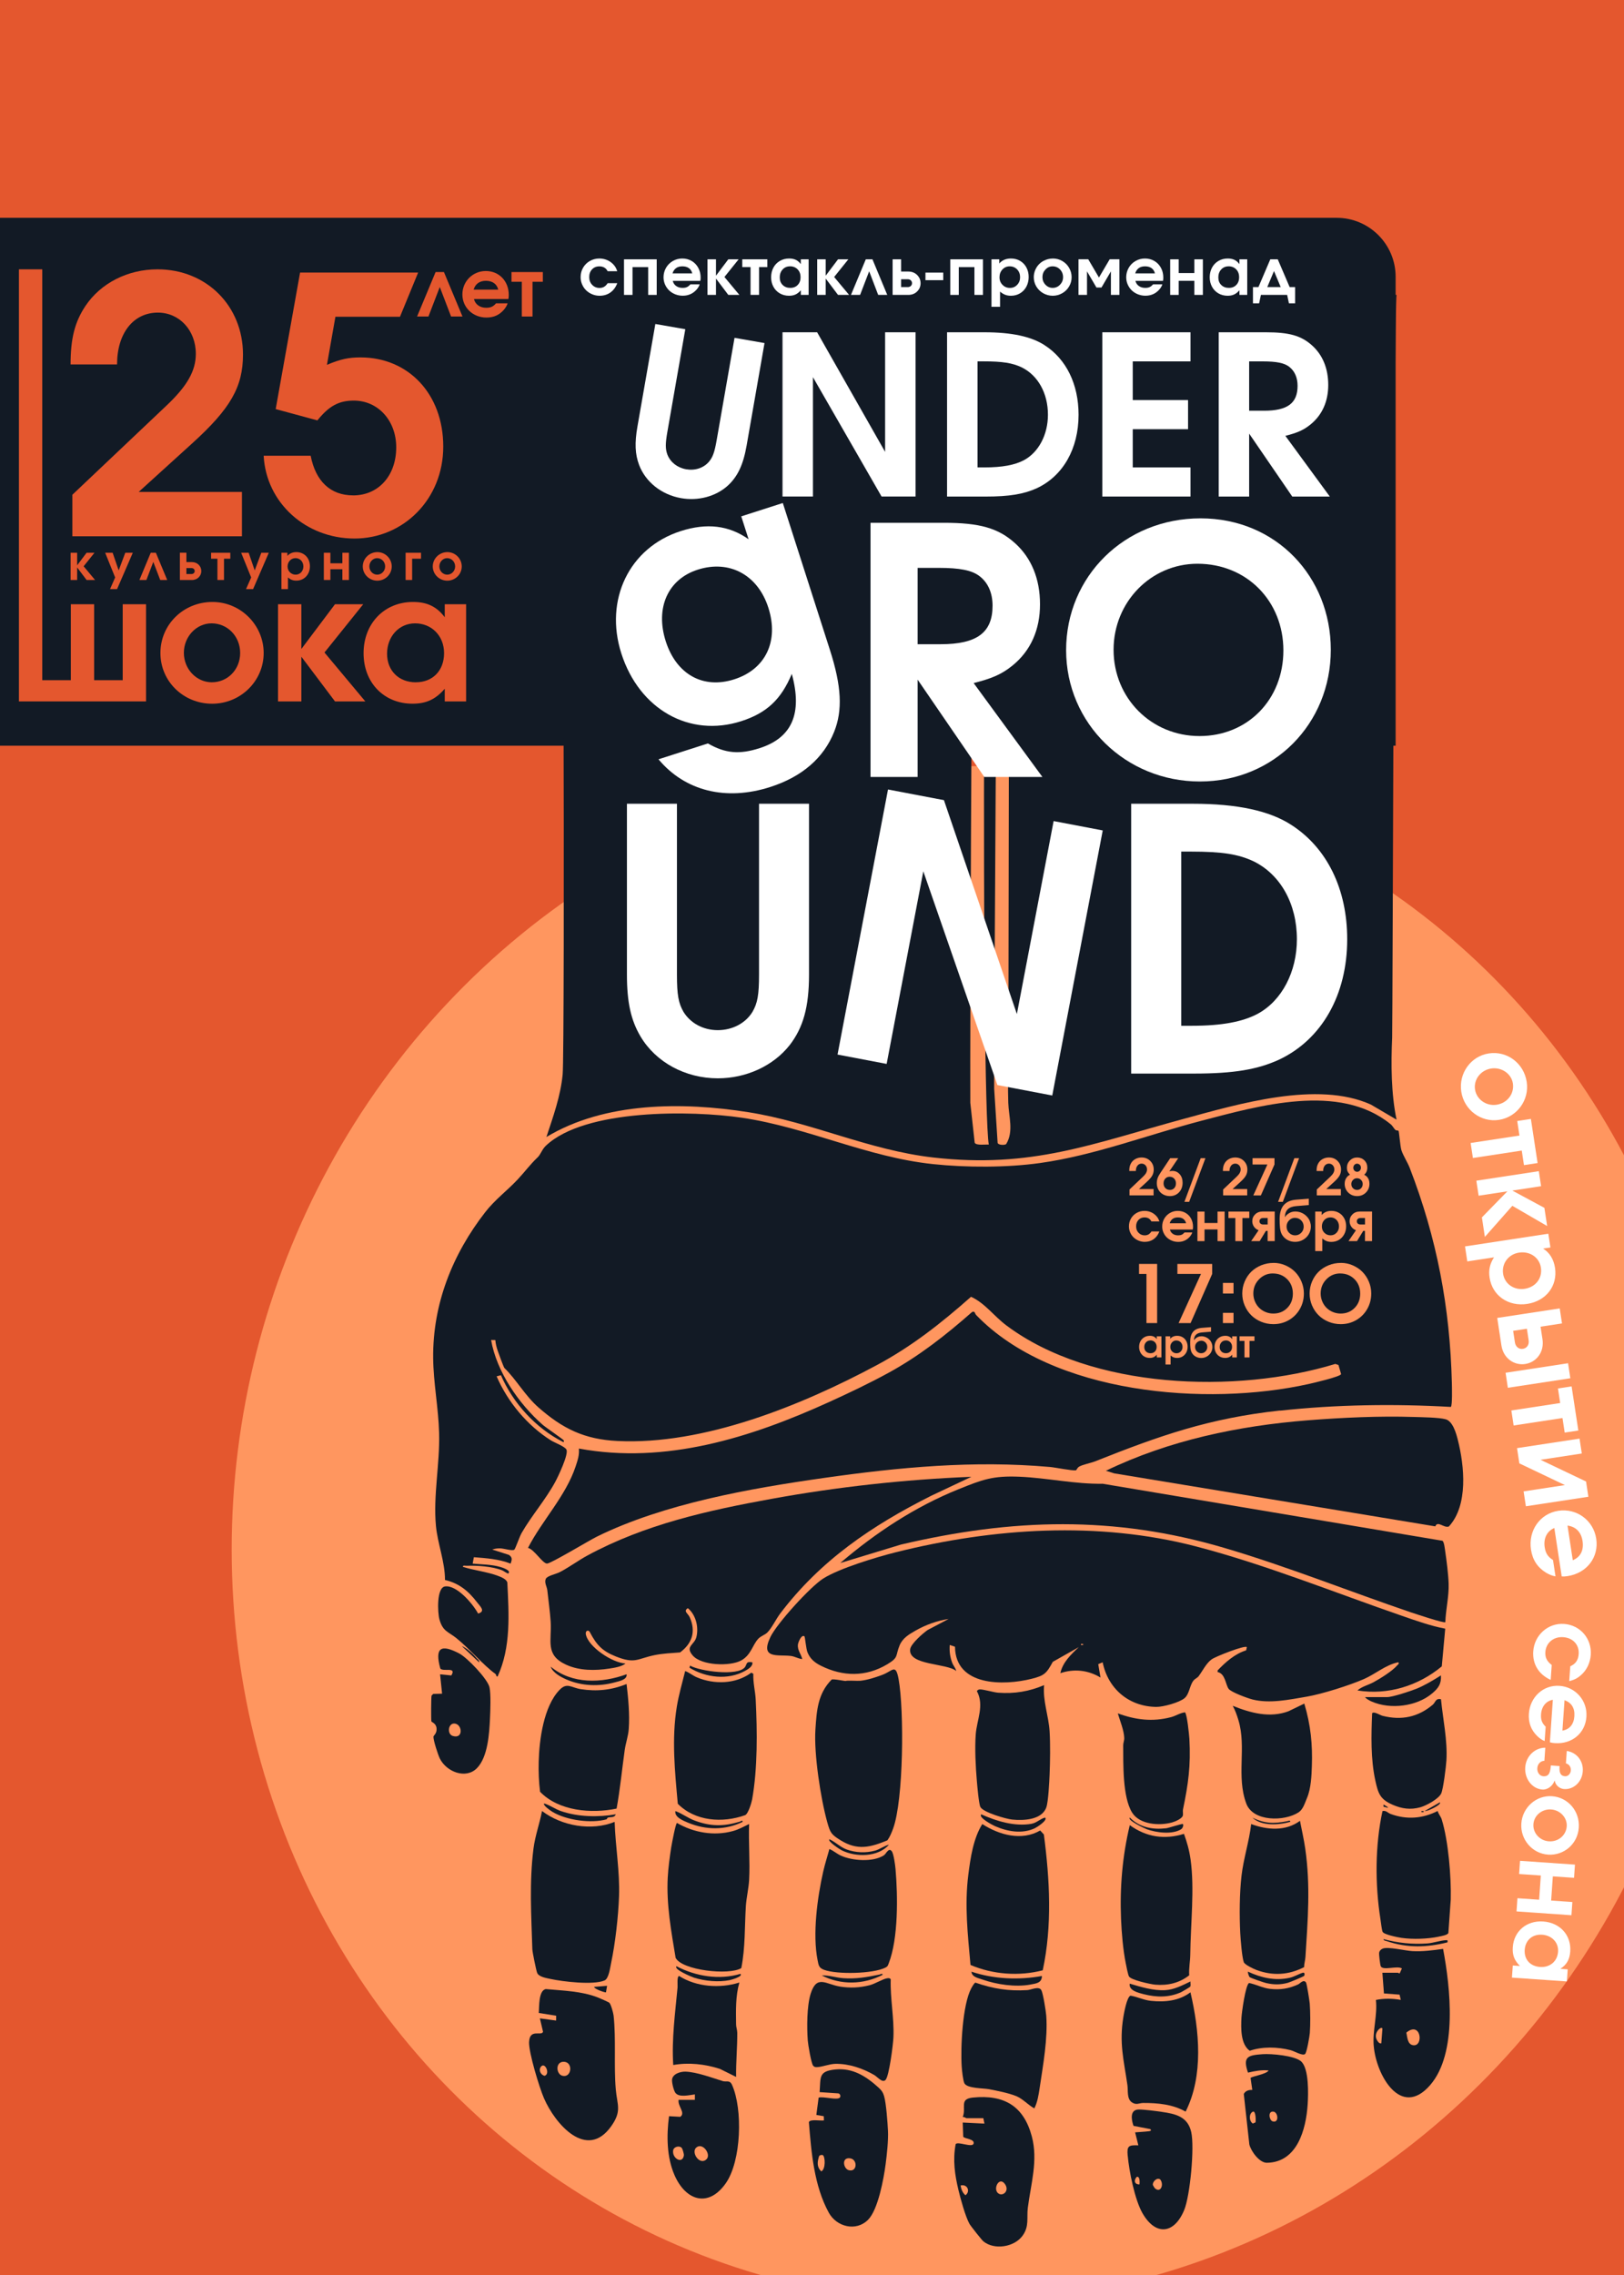 <?xml version="1.0" encoding="UTF-8"?> <svg xmlns="http://www.w3.org/2000/svg" id="uuid-8b9a5cc2-ad21-4e20-a737-58c32b6ddc96" width="500" height="700" viewBox="0 0 500 700"><rect x="0" y="0" width="500" height="700" fill="#333333" stroke="none"/><defs><style>.uuid-d9c11ba7-d0d4-4c0a-ba58-d5c367f856f0{fill:#fff;}.uuid-a6019406-eba8-453d-832d-7d7da4e75205{fill:#ff965f;}.uuid-f410ab5c-3a41-43bf-836f-6feb726ea25c{fill:#121a25;}.uuid-45c7a6f4-4b26-46e3-8c5f-d1007dc823f6{fill:#e4572e;}</style></defs><rect class="uuid-45c7a6f4-4b26-46e3-8c5f-d1007dc823f6" x="-5.39" y="-58.35" width="535.3" height="767.14" rx="20.74" ry="20.74"></rect><ellipse class="uuid-a6019406-eba8-453d-832d-7d7da4e75205" cx="299.42" cy="472.13" rx="237.02" ry="227.51" transform="translate(-231.9 646.05) rotate(-75.74)"></ellipse><path class="uuid-f410ab5c-3a41-43bf-836f-6feb726ea25c" d="M-5.39,229.45h435.08s0-8.13,0-18.16v-126.11c0-10.03-8.13-18.16-18.16-18.16h-50.23s-366.69,0-366.69,0v162.43Z"></path><path class="uuid-d9c11ba7-d0d4-4c0a-ba58-d5c367f856f0" d="M461.49,344.58c-5.52.84-10.73-3.05-11.59-8.68-.86-5.66,2.95-10.93,8.47-11.77,5.63-.86,10.8,3.01,11.68,8.77.85,5.59-3,10.83-8.56,11.68ZM459.12,328.77c-3.23.49-5.45,3.39-4.99,6.44.47,3.09,3.46,5.19,6.65,4.71,3.3-.5,5.49-3.39,5.01-6.55-.45-2.99-3.47-5.08-6.67-4.6Z"></path><path class="uuid-d9c11ba7-d0d4-4c0a-ba58-d5c367f856f0" d="M468.51,354.02l-15.03,2.29-.7-4.62,15.03-2.29-.68-4.48,4.2-.64,2.07,13.58-4.2.64-.68-4.48Z"></path><path class="uuid-d9c11ba7-d0d4-4c0a-ba58-d5c367f856f0" d="M473.77,360.36l.7,4.62-8.85,1.35,9.87,5.32.85,5.59-10.72-6.22-8.46,9.57-.91-6.01,7.84-8.02-8.85,1.35-.7-4.62,19.24-2.93Z"></path><path class="uuid-d9c11ba7-d0d4-4c0a-ba58-d5c367f856f0" d="M476.7,379.6l.65,4.24-2.26.34c2,1.22,3.27,3.3,3.67,5.91.85,5.56-2.74,10.22-8.54,11.11-5.83.89-10.76-2.52-11.6-8.07-.36-2.36.07-4.24,1.36-6.25l-8.23,1.25-.7-4.62,25.66-3.91ZM467.68,385.42c-3.26.5-5.39,3.34-4.9,6.54.47,3.09,3.37,5.1,6.63,4.6,3.37-.51,5.51-3.25,5.01-6.52-.48-3.13-3.38-5.13-6.74-4.62Z"></path><path class="uuid-d9c11ba7-d0d4-4c0a-ba58-d5c367f856f0" d="M482.78,419.46l.7,4.62-19.24,2.93-.7-4.62,19.24-2.93ZM469.6,419.69c-3.4.52-6.73-1.71-7.34-5.7l-1.29-8.47,19.24-2.93.7,4.62-6.6,1,.59,3.85c.61,3.99-1.9,7.11-5.3,7.63ZM465.87,409.49l.54,3.54c.21,1.39,1.26,2.19,2.47,2s1.98-1.26,1.76-2.65l-.54-3.54-4.24.65Z"></path><path class="uuid-d9c11ba7-d0d4-4c0a-ba58-d5c367f856f0" d="M481.05,436.32l-15.03,2.29-.7-4.62,15.03-2.29-.68-4.48,4.2-.64,2.07,13.58-4.2.64-.68-4.48Z"></path><path class="uuid-d9c11ba7-d0d4-4c0a-ba58-d5c367f856f0" d="M489.03,460.54l-19.24,2.93-.7-4.58,12.71-1.94-14.02-6.68-.71-4.69,19.24-2.93.7,4.58-12.71,1.94,14.02,6.68.71,4.69Z"></path><path class="uuid-d9c11ba7-d0d4-4c0a-ba58-d5c367f856f0" d="M478.56,470.16c-2.24.91-3.39,3.15-2.98,5.89.29,1.91.99,2.98,2.56,3.95l.77,5.03c-1.02-.16-1.89-.53-2.91-1.12-2.67-1.65-4.15-3.95-4.64-7.11-.89-5.87,2.79-11.08,8.41-11.94,5.66-.86,10.82,2.93,11.68,8.59s-2.86,10.6-8.83,11.51c-.69.11-1.12.13-1.8.1l-2.27-14.9ZM484.23,480.07c2.38-.97,3.44-3.05,3.01-5.89-.42-2.74-2.02-4.42-4.63-4.77l1.62,10.66Z"></path><path class="uuid-d9c11ba7-d0d4-4c0a-ba58-d5c367f856f0" d="M477.43,516.89c-3.69-1.67-5.64-4.84-5.37-8.8.35-5,4.56-8.76,9.48-8.42,4.97.34,8.58,4.52,8.23,9.52-.17,2.41-1.21,4.64-2.94,6.17-1.11,1-2,1.46-3.69,1.92l.32-4.58c1.64-.71,2.47-1.94,2.59-3.78.2-2.84-1.77-4.97-4.76-5.18s-5.3,1.75-5.5,4.56c-.12,1.68.47,2.88,1.96,4l-.32,4.58Z"></path><path class="uuid-d9c11ba7-d0d4-4c0a-ba58-d5c367f856f0" d="M478.11,523.01c-2.08.35-3.48,2.03-3.65,4.44-.12,1.68.27,2.72,1.42,3.84l-.31,4.42c-.84-.33-1.51-.81-2.26-1.51-1.95-1.91-2.78-4.15-2.59-6.93.36-5.16,4.48-8.89,9.42-8.55s8.64,4.55,8.29,9.53c-.35,5.04-4.45,8.46-9.7,8.1-.61-.04-.97-.1-1.55-.26l.91-13.09ZM481.04,532.5c2.2-.37,3.51-1.93,3.68-4.44s-.88-4.14-3.03-4.93l-.65,9.37Z"></path><path class="uuid-d9c11ba7-d0d4-4c0a-ba58-d5c367f856f0" d="M480.16,543.39c-.14,2.01.25,3.05,1.68,3.15.89.06,1.71-.71,1.78-1.78.08-1.16-.6-1.94-1.5-2.19l.26-3.81c3.01.42,5.16,3.03,4.93,6.26-.22,3.23-2.78,5.66-5.74,5.46-1.34-.09-2.68-1.11-2.91-2.62h-.03c-.54,1.65-2.16,2.88-3.75,2.77-3.17-.22-5.54-3.3-5.29-6.84s3.06-6.04,6.18-6.04l-.28,4.03c-1.17.04-2.09.96-2.18,2.27s.72,2.41,1.85,2.49c1.83.13,2.14-1.29,2.32-3.33l2.69.19Z"></path><path class="uuid-d9c11ba7-d0d4-4c0a-ba58-d5c367f856f0" d="M476.59,570.65c-4.85-.34-8.54-4.64-8.2-9.58s4.59-8.73,9.44-8.39c4.94.34,8.6,4.61,8.25,9.68s-4.62,8.63-9.5,8.3ZM477.58,556.76c-2.84-.2-5.28,1.84-5.47,4.53-.19,2.72,1.95,5.07,4.76,5.27,2.9.2,5.31-1.84,5.5-4.62.18-2.62-1.99-4.98-4.79-5.18Z"></path><path class="uuid-d9c11ba7-d0d4-4c0a-ba58-d5c367f856f0" d="M467.19,584.07l6.68.46.52-7.45-6.68-.46.28-4.06,16.91,1.17-.28,4.06-6.53-.45-.52,7.45,6.53.45-.28,4.06-16.91-1.17.28-4.06Z"></path><path class="uuid-d9c11ba7-d0d4-4c0a-ba58-d5c367f856f0" d="M465.5,608.49l.26-3.72,2.2.15c-1.75-1.75-2.37-3.41-2.2-5.79.34-4.94,4.28-8.26,9.38-7.9,5.16.36,8.66,4.22,8.31,9.22-.17,2.44-1.08,4.06-3.04,5.34l2.26.16-.26,3.72-16.91-1.17ZM474.75,595.3c-2.96-.21-5.12,1.7-5.32,4.66s1.7,5.05,4.73,5.26,5.33-1.72,5.54-4.68c.2-2.84-1.89-5.04-4.94-5.25Z"></path><polygon class="uuid-45c7a6f4-4b26-46e3-8c5f-d1007dc823f6" points="131.91 97.39 135.4 88.31 138.88 97.39 142.39 97.39 136.68 83.71 134.11 83.71 128.41 97.39 131.91 97.39"></polygon><path class="uuid-45c7a6f4-4b26-46e3-8c5f-d1007dc823f6" d="M149.57,83.39c-4.03,0-7.21,3.19-7.21,7.21s3.24,7.11,7.41,7.11c2.25,0,4-.79,5.43-2.47.52-.64.86-1.21,1.09-1.9h-3.58c-.84.99-1.65,1.36-3.01,1.36-1.95,0-3.38-1.04-3.78-2.69h10.6c.1-.47.12-.77.12-1.26,0-4.25-2.99-7.36-7.06-7.36ZM145.82,89.12c.52-1.78,1.85-2.72,3.8-2.72s3.36.96,3.78,2.72h-7.58Z"></path><polygon class="uuid-45c7a6f4-4b26-46e3-8c5f-d1007dc823f6" points="157.48 83.71 157.48 86.7 160.66 86.7 160.66 97.39 163.95 97.39 163.95 86.7 167.13 86.7 167.13 83.71 157.48 83.71"></polygon><polygon class="uuid-45c7a6f4-4b26-46e3-8c5f-d1007dc823f6" points="21.74 170.08 21.74 178.46 23.75 178.46 23.75 174.6 26.66 178.46 29.27 178.46 25.75 174.24 29.09 170.08 26.66 170.08 23.75 173.94 23.75 170.08 21.74 170.08"></polygon><polygon class="uuid-45c7a6f4-4b26-46e3-8c5f-d1007dc823f6" points="36.04 181.27 40.89 170.08 38.57 170.08 36.54 175.51 34.68 170.08 32.38 170.08 35.45 177.68 33.88 181.27 36.04 181.27"></polygon><polygon class="uuid-45c7a6f4-4b26-46e3-8c5f-d1007dc823f6" points="47.99 170.08 46.41 170.08 42.92 178.46 45.07 178.46 47.2 172.89 49.33 178.46 51.48 178.46 47.99 170.08"></polygon><path class="uuid-45c7a6f4-4b26-46e3-8c5f-d1007dc823f6" d="M55.38,170.08v8.39h3.69c1.74,0,2.91-1.27,2.91-2.76s-1.17-2.76-2.91-2.76h-1.68v-2.88h-2.01ZM58.93,174.79c.61,0,1.01.39,1.01.92s-.41.92-1.01.92h-1.54v-1.85h1.54Z"></path><polygon class="uuid-45c7a6f4-4b26-46e3-8c5f-d1007dc823f6" points="68.96 178.46 68.96 171.91 70.91 171.91 70.91 170.08 64.99 170.08 64.99 171.91 66.94 171.91 66.94 178.46 68.96 178.46"></polygon><polygon class="uuid-45c7a6f4-4b26-46e3-8c5f-d1007dc823f6" points="78.42 175.51 76.56 170.08 74.25 170.08 77.33 177.68 75.75 181.27 77.92 181.27 82.76 170.08 80.45 170.08 78.42 175.51"></polygon><path class="uuid-45c7a6f4-4b26-46e3-8c5f-d1007dc823f6" d="M86.65,170.08v11.19h2.01v-3.59c.77.68,1.54.98,2.57.98,2.42,0,4.19-1.88,4.19-4.42s-1.76-4.36-4.18-4.36c-1.14,0-2.1.41-2.76,1.18v-.98h-1.85ZM90.95,171.73c1.42,0,2.45,1.09,2.45,2.56s-1.04,2.53-2.39,2.53-2.47-1.09-2.47-2.51,1.04-2.57,2.41-2.57Z"></path><polygon class="uuid-45c7a6f4-4b26-46e3-8c5f-d1007dc823f6" points="107.43 178.46 107.43 170.08 105.41 170.08 105.41 173.32 101.72 173.32 101.72 170.08 99.7 170.08 99.7 178.46 101.72 178.46 101.72 175.15 105.41 175.15 105.41 178.46 107.43 178.46"></polygon><path class="uuid-45c7a6f4-4b26-46e3-8c5f-d1007dc823f6" d="M111.69,174.29c0,2.41,2,4.38,4.47,4.38s4.45-1.97,4.45-4.38-1.98-4.41-4.42-4.41-4.5,1.95-4.5,4.41ZM118.58,174.29c0,1.39-1.09,2.53-2.44,2.53s-2.42-1.14-2.42-2.54,1.09-2.54,2.39-2.54c1.38,0,2.47,1.12,2.47,2.56Z"></path><polygon class="uuid-45c7a6f4-4b26-46e3-8c5f-d1007dc823f6" points="124.88 178.46 126.89 178.46 126.89 171.91 129.63 171.91 129.63 170.08 124.88 170.08 124.88 178.46"></polygon><path class="uuid-45c7a6f4-4b26-46e3-8c5f-d1007dc823f6" d="M133.24,174.29c0,2.41,2,4.38,4.47,4.38s4.45-1.97,4.45-4.38-1.98-4.41-4.42-4.41-4.5,1.95-4.5,4.41ZM140.13,174.29c0,1.39-1.09,2.53-2.44,2.53s-2.42-1.14-2.42-2.54,1.09-2.54,2.39-2.54c1.38,0,2.47,1.12,2.47,2.56Z"></path><path class="uuid-45c7a6f4-4b26-46e3-8c5f-d1007dc823f6" d="M48.6,96.19c6.66,0,11.69,5.46,11.69,12.67,0,5.24-2.62,9.94-9.28,16.17l-28.73,27.2v12.78h52.21v-13.65h-31.79l16.49-14.96c11.8-10.7,15.62-17.37,15.62-27.31,0-14.96-11.25-26.22-26.32-26.22-9.18,0-17.48,4.26-22.17,11.25-3.28,4.92-4.59,9.94-4.59,18.02h14.31c0-9.61,5.02-15.95,12.56-15.95Z"></path><path class="uuid-45c7a6f4-4b26-46e3-8c5f-d1007dc823f6" d="M108.71,152.42c-6.97,0-11.54-4.35-13.06-12.19h-14.47c.76,14.47,12.95,25.47,27.97,25.47s27.32-12.08,27.32-28.3-10.77-27.43-25.47-27.43c-3.7,0-6.2.54-10.34,2.29l2.61-14.8h19.88l5.59-13.6h-36.35l-7.51,42.01,12.84,3.48c3.59-4.46,6.64-6.09,11.21-6.09,7.51,0,13.06,6.2,13.06,14.37,0,8.71-5.44,14.8-13.28,14.8Z"></path><polygon class="uuid-45c7a6f4-4b26-46e3-8c5f-d1007dc823f6" points="37.78 209.29 28.98 209.29 28.98 185.92 21.81 185.92 21.81 209.29 13.01 209.29 13.01 82.87 5.83 82.87 5.83 215.82 44.96 215.82 44.96 185.92 37.78 185.92 37.78 209.29"></polygon><path class="uuid-45c7a6f4-4b26-46e3-8c5f-d1007dc823f6" d="M65.42,185.22c-8.96,0-16.03,6.96-16.03,15.71s7.12,15.6,15.92,15.6,15.87-7.02,15.87-15.6-7.07-15.71-15.76-15.71ZM65.25,209.94c-4.75,0-8.64-4.05-8.64-9.07s3.89-9.07,8.53-9.07c4.91,0,8.8,3.99,8.8,9.12s-3.89,9.01-8.69,9.01Z"></path><polygon class="uuid-45c7a6f4-4b26-46e3-8c5f-d1007dc823f6" points="111.83 185.92 103.14 185.92 92.78 199.69 92.78 185.92 85.6 185.92 85.6 215.82 92.78 215.82 92.78 202.06 103.14 215.82 112.48 215.82 99.9 200.77 111.83 185.92"></polygon><path class="uuid-45c7a6f4-4b26-46e3-8c5f-d1007dc823f6" d="M136.93,189.92c-2.48-3.29-5.45-4.7-9.77-4.7-8.85,0-15.22,6.64-15.22,15.76s6.31,15.54,15.06,15.54c4.21,0,7.07-1.3,9.93-4.59v3.89h6.58v-29.9h-6.58v3.99ZM128.02,209.94c-5.23,0-8.85-3.56-8.85-8.8s3.62-9.34,8.64-9.34,8.91,3.78,8.91,9.17-3.51,8.96-8.69,8.96Z"></path><path class="uuid-f410ab5c-3a41-43bf-836f-6feb726ea25c" d="M429.96,344.5l-7.89-4.63c-16.47-7.45-40.84-.16-57.61,4.39-28.16,7.64-46.83,15.36-77.17,11.89-19.98-2.29-37.19-10.81-56.85-13.93-20.25-3.21-44.23-3.21-62.21,7.63,2.08-6.3,4.35-12.54,5-19.21.72-7.38.3-232.64-1-239.91h128.53c-1.39,10.12-2.17,238.36-2.02,248.61l1.35,12.26c.43.95,3.42.48,4.34.58-2.41-14.21-1.64-247.27.67-261.45h2.34l-1.35,230.55v13.72l1.06,16.64c.21.76,2.33.77,2.66.34,2.34-3.87.76-8.42.62-12.64-.16-4.67-.04-9.44.03-14.03.08-5.62.11-229,.99-234.58h118.52c-.72,3.33-1.2,225.12-1.35,228.54-.37,8.17-.31,17.28,1.35,25.23Z"></path><path class="uuid-f410ab5c-3a41-43bf-836f-6feb726ea25c" d="M394.07,434.01c-21.76,2.37-36.89,7.68-56.84,15.61-1.41.56-3.87,1-5.01,1.67-.56.33-.76,1.07-.97,1.11-1.2.18-6.26-.87-7.96-1.02-23.5-2.09-46.46.08-69.73,3.39-22.73,3.23-49.17,7.9-69.78,18.03-2.32,1.14-14.27,8.36-15.38,8.3-1.41-.08-3.91-4.36-5.84-4.83,4.32-8.42,11.64-15.95,14.66-25.05.6-1.82,1.21-3.55,1-5.51,26.73,4.93,52.97-3.38,77.01-14.3,6.04-2.74,12.55-5.84,18.36-9.02,9.46-5.18,17.64-11.61,25.71-18.71.96-.33.75.43,1.26.96,23.52,24.41,70.91,28.2,102.35,21.21,1.4-.31,9.74-2.24,9.99-3.05l-.81-2.8-.97-.33c-30.48,9.31-75.08,7.83-101.33-11.89-3.82-2.87-6.57-6.84-10.83-8.77-9.14,8.08-18.24,15.27-29.03,21.04-23.09,12.36-53.26,24.64-79.86,23.33-10.12-.5-16.82-3.75-24.35-10.38-4.1-3.61-6.83-8.63-10.43-12.08-.21-.2-1.87-4.72-2.1-5.43-.33-1.03-.62-2.07-.68-3.16l-1.31-.02c1.68,9.73,8.51,19.61,15.85,26.06,1.01.88,6.33,4.48,6.52,4.84.08.15.07.57-.16.5-8.48-4.29-15.39-11.88-19.19-20.57l-1.32.35c3.43,7.9,9.39,15.08,16.69,19.69,1.11.7,4.38,1.9,4.82,2.88.66,1.47-2.55,8.22-3.46,9.9-2.94,5.44-7.32,10.45-10.34,15.7-.68,1.19-1.82,4.58-2.23,5.12-.44.56-3.2-.33-4.34-.36-.89-.02-1.67.08-2.5.36l5.18,1.66c1.13.84.87,1.49.49,2.68-3.68-1.43-7.42-1.67-11.32-1.98l-.37,1.98c2.8.26,5.8.22,8.5,1.02.44.13,3.43,1.01,2.52,1.98-.2.22-1.47-.75-1.91-.93-3.01-1.21-7.69-1.54-10.95-1.41-.4.02-1.24-.25-1.16.33,3.37,1.08,7.53,1.53,10.77,2.76.97.37,2.7,1.03,2.91,2.1.47,9.73,1.16,19.81-3,28.88-.5.09-.32-.54-.68-.8-3.81-2.77-7.85-7.67-12.03-11.02-2.48-1.99-4.19-2.04-5.21-5.8-.55-2.02-.92-9.74,1.75-10.1,3.64-.48,8.61,5.44,10.17,8.36,2.41-.71.66-2.18-.35-3.5-2.64-3.45-5.53-5.85-9.85-6.84.02-5.55-2.27-11.2-2.78-16.59-.9-9.34,1.24-19.18.97-28.69-.21-7.72-1.76-15.33-1.83-23.03-.16-16.61,5.95-31.92,16.04-44.88,3.06-3.92,6.68-6.53,9.98-10.05,2.26-2.41,3.78-4.56,6.18-6.84.88-.83,1.3-2.4,2.49-3.53,12.02-11.41,45-10.9,60.38-8.62,20.35,3.02,38.41,12.12,58.85,14.27,10.25,1.08,22.75,1.09,32.96-.34,16.73-2.35,33.15-8.68,49.48-12.95,17.82-4.66,42.59-11.86,58.39.98.71.57,1,1.35,1.55,1.81.23.19.81.12.91.24.2.22.52,4.81.89,5.96.53,1.65,1.89,3.73,2.56,5.45,8.38,21.69,12.39,42.86,12.98,66.17.03,1.11.19,7.02-.32,7.39-17.41-.99-35.25-.74-52.6,1.15Z"></path><path class="uuid-f410ab5c-3a41-43bf-836f-6feb726ea25c" d="M237.15,503.8c-3.2,6.76,2.35,5.25,6.31,5.72,1.28.15,2.29.86,3.54.96-.36-1.55-1.54-2.75-1.33-4.48.08-.67,1.05-3.15,1.99-2.53.21.14.5,3.82.94,4.91.82,2.06,2.26,3.22,4.18,4.17,6.72,3.34,13.77,3.48,20.37-.45,3.66-2.19,2.45-2.53,3.83-5.85.93-2.21,2.84-3.35,4.85-4.5,3.1-1.78,6.7-3.08,10.24-3.61l-6.45,3.39c-1.43.98-5.16,4.23-5.39,5.9-.69,5.06,11.36,4.27,14.18,6.73-.21-.95-.9-1.61-1.26-2.58-.66-1.79-.88-3.53-.74-5.44l1.62.55c.12,12.16,14.92,12.05,23.63,9.85,3.93-.99,4.55-1.67,6.48-5.21l8-4.52c-2.37,2.23-4.98,4.67-5.67,8.01,4.22-1.42,8.54-.95,12.35,1.34l-.69-4.12,1.36-.56c1.65,8.17,8.12,13.63,16.52,13.72,2.12.02,7.07-1.33,8.69-2.69,1.49-1.26,1.54-3.8,2.69-5.33.5-.67,1.26-.91,1.62-1.39,1.26-1.67,2.36-4.05,4.09-5.26,1.25-.87,10.15-4.38,10.79-3.73l-.23,1c-3.44,1.05-6.36,3.63-8.78,6.18v.49c2.38.52,2.42,3.78,3.37,5.14.74,1.07,5.92,2.94,7.38,3.31,5.32,1.33,11.25.05,16.68-.87,4.67-.79,13.25-3.5,17.62-5.42,3.61-1.58,6.6-4.32,10.53-5.16.54.33-.11.74-.34,1-1.42,1.69-5.21,4.04-7.22,5.13-1.56.85-3.63,1.33-4.97,2.54,9.4,1.5,18.73-1.41,25.97-7.41l1.06-11.6c-4.49-.84-8.93-2.44-13.26-3.93-20.8-7.18-42.2-15.84-63.44-21.37-30.16-7.85-62.43-5.72-92.49,1.8-5.91,1.48-17.32,4.92-22.31,8.07-3.97,2.5-14.31,13.87-16.31,18.08ZM332.81,505.82h.66v.33h-.66v-.33Z"></path><path class="uuid-f410ab5c-3a41-43bf-836f-6feb726ea25c" d="M181.64,502.24c-.5-.94-1.46-.45-1.28.58.69,3.9,8.26,8.89,12.22,9.01-1.06.98-3.46,1.34-4.94,1.57-4.39.68-9.2.7-13.32-1.17-6.61-3.02-4.4-7.37-4.78-13.25-.19-2.97-.7-6.61-1.03-9.65-.13-1.16-.99-2.37-.47-3.53.43-.95,3.12-1.46,4.29-2.06,2.85-1.47,5.67-3.58,8.55-5.14,17.72-9.57,36.99-13.84,56.7-17.42,20.18-3.67,41-5.96,61.49-6.78l-12.36,5.83c-18.24,9.16-34.1,19.86-46.53,36.28-1.23,1.62-2.66,4.6-3.99,5.86-.7.66-1.97,1.06-2.69,1.82-1.84,1.93-2.22,5.02-5.3,6.72-3.4,1.87-12.23,1.62-14.94-1.55-2.39-2.79.52-3.24,1.13-5.59.8-3.08-.14-6.9-2.61-8.95-1.5.95.02,1.57.56,2.77,1.97,4.37.8,8.05-2.96,10.85-2.6.2-5.29.31-7.85.83-5.4,1.11-5.95,2.79-11.95.4-4.22-1.69-5.89-3.54-7.95-7.41Z"></path><path class="uuid-f410ab5c-3a41-43bf-836f-6feb726ea25c" d="M434.71,496.22c-19.19-6.52-38.43-14.25-57.83-19.96-33.94-9.99-65.21-9.06-99.49-1.01l-18.69,5.68c10.9-9.32,23.05-17.33,36.4-22.7,7.41-2.98,10.57-4.21,18.85-3.85,8.52.37,17,2.3,25.55,2.16l104.58,17.54c.54.28.76,2.47.87,3.22.43,2.9.96,7.09,1.06,9.96.13,3.92-.89,7.93-1.02,11.87-.37.39-9.09-2.52-10.27-2.92Z"></path><path class="uuid-f410ab5c-3a41-43bf-836f-6feb726ea25c" d="M446.08,469.69c-1.54.57-3.44-1.91-4.18-.04l-98.87-16.31-2.54-.8c19.4-9.36,40.82-13.85,62.27-15.53,10.43-.82,21.95-1.36,32.39-1.02,2.5.08,7.84.12,9.97.72,2.16.61,3.2,4.27,3.71,6.3,2.04,8.05,3.26,20.13-2.74,26.67Z"></path><path class="uuid-f410ab5c-3a41-43bf-836f-6feb726ea25c" d="M186.11,609.38c-3.46,1.47-12.78.36-16.63-.47-1.27-.27-3.64-.64-4.11-1.9-.32-.85-1.44-6.35-1.47-7.22-.32-10.3-.97-20.56.35-30.99.5-3.95,1.89-7.68,2.63-11.56,6.08,4.62,15.21,6.23,22.36,3.34.23,7.63,1.62,15.22,1.35,22.89-.22,6.21-1.16,14.53-2.45,20.59-.31,1.44-.69,4.75-2.03,5.32Z"></path><path class="uuid-f410ab5c-3a41-43bf-836f-6feb726ea25c" d="M251.05,532.19c.39-5.99.75-11.06,4.97-15.37.35-.36,4.27.5,4.39.4.23-.22,3.64.02,4.45-.06,2.15-.21,4.82-1.07,6.84-1.84,3.19-1.21,4.07-3.57,4.97,1.39,1.71,9.43,1.55,37.17-1.71,45.96-.46,1.25-.97,2.5-1.75,3.59-5.29,2.18-9.22,3.17-14.36.01-2.9-1.78-3.24-2.33-4.14-5.54-2.04-7.29-4.15-21.09-3.66-28.53Z"></path><path class="uuid-f410ab5c-3a41-43bf-836f-6feb726ea25c" d="M298.8,604.62c-.84-9.45-1.87-18.32-.67-27.79.65-5.16,1.54-11.18,4.3-15.58,5.22,3.36,12.09,5.28,17.83,1.98l1.13,1.23c1.81,13.86,2.6,28.04-.35,41.79-7.25,1.88-15.37,1.3-22.24-1.65Z"></path><path class="uuid-f410ab5c-3a41-43bf-836f-6feb726ea25c" d="M229.41,558.51c-6.94,2.49-15.39,1.9-20.73-3.5-.9-10.02-1.93-19.93-.3-29.88.61-3.72,1.67-7.32,2.57-10.96,1.31.47,2.24,1.35,3.58,1.92,5.35,2.28,12.05,2.12,16.79-1.43l.62.38c-.13,2.65.6,5.36.73,7.96.48,9.71.61,21.11-1.1,30.65-.18,1.01-1.21,4.47-2.16,4.86Z"></path><path class="uuid-f410ab5c-3a41-43bf-836f-6feb726ea25c" d="M206.7,568.19c.15-.92,1.32-7.24,1.74-7.27,5.17,2.98,11.39,4.08,17.19,2.49,1.87-.51,3.3-1.36,5.01-2.17-.22,5.66.31,11.56,0,17.19-.14,2.59-.83,5.45-1,8.02-.4,6.38-.15,12.83-1.41,19.12-3.76,2.32-18.36.66-20.22-3.17-1.35-8.16-2.86-16.33-2.43-24.65.15-2.94.65-6.64,1.11-9.57Z"></path><path class="uuid-f410ab5c-3a41-43bf-836f-6feb726ea25c" d="M162.89,628.26c-.15,3.23,3.18,14.12,4.6,17.38,3.39,7.82,13.13,19.24,20.7,8.57,3.33-4.7,1.82-6.52,1.4-11.3-.63-7.19.11-15.42-.67-22.71-.09-.8-.83-3.59-1.35-3.99-.32-.24-2.85-1.35-3.43-1.58-5.1-2.01-10.67-2.09-16.07-2.61-2.32.41-2.02,5.5-2.19,7.35l5.36.86-.02,1.48-5-.67.97,4.12c-.45,1.43-4.1-1.07-4.29,3.1ZM173.7,634.4c2.85.18,2.27,5.06-.57,4.29-1.99-.54-2.19-4.46.57-4.29ZM166.63,635.81c1.22-1.33,2.84,2.35,1.04,2.9-1.29-.3-1.96-1.9-1.04-2.9Z"></path><path class="uuid-f410ab5c-3a41-43bf-836f-6feb726ea25c" d="M166.28,551.33c-.39-3.09-.5-6.18-.42-9.3.18-6.75,1.51-16.92,6.37-22.02,2.34-2.46,3.64-.73,6.59-.27,4.92.77,9.49.29,14.09-1.58.53,4.49,1,9.32.67,13.86-.16,2.18-.95,4.37-1.24,6.44-.84,6.01-1.42,12.07-2.5,18.03-7.76,1.62-17.8.79-23.56-5.17Z"></path><path class="uuid-f410ab5c-3a41-43bf-836f-6feb726ea25c" d="M364.52,564.26c.92,2.56,1.62,4.92,2.04,7.93,1.26,8.96,0,19.81-.1,29.3-.02,1.96-.48,4.24-.32,6.29-3.05,2.4-6.62,3.21-10.46,2.89-1.43-.12-7.58-1.44-8.11-2.57-.34-.73-.78-3.08-.97-4.03-.83-4.08-1.28-9.41-1.45-13.58-.4-9.79.41-19.4,2.69-28.9,5.08,3.68,10.69,4.52,16.69,2.67Z"></path><path class="uuid-f410ab5c-3a41-43bf-836f-6feb726ea25c" d="M249.04,652.97c.75,9.27,1.58,19.56,6.13,27.85,2.39,4.35,8.36,5.91,12.08,2.2,3.11-3.1,4.84-12.72,5.42-17.12.39-2.96.87-7.39.72-10.32-.13-2.51-.54-8.32-1.17-10.52-.38-1.33-.84-1.92-1.85-2.83-3.75-3.38-7.83-6-13.16-5.47-5.3.53-4.49,2.38-4.87,6.97l5.79.39c.5.16.7.64.55,1.11-.4,1.26-5.46-.34-6.64.21l-.7,5.31,2.29.39.05,1.29c-.98.2-4.3-.5-4.64.55ZM261.85,664.12c2.26.41,2.08,4.38-.58,3.61-1.65-.48-2.28-4.13.58-3.61ZM252.18,663.45c.15-.39.98-.46,1.16-.33.75.51.9,4.35-.49,5-1.43-1.4-1.22-2.9-.67-4.67Z"></path><path class="uuid-f410ab5c-3a41-43bf-836f-6feb726ea25c" d="M385.22,561.25c4.9,1.83,10.63,2.28,15.02-1,.54,2.85,1.21,5.68,1.62,8.56,1.66,11.57.78,21.85.06,33.36-.06,1.03-.42,2.05-.41,3.1-4.72,2.43-9.62,2.74-14.63.89-.89-.33-3.65-1.62-3.94-2.41-.56-1.55-.99-7.04-1.09-8.93-.28-5.39-.23-12.34.39-17.67.62-5.35,2.37-10.58,2.97-15.9Z"></path><path class="uuid-f410ab5c-3a41-43bf-836f-6feb726ea25c" d="M294.23,659.75c-.93,4.86-.26,9.45.88,14.19.64,2.66,2.11,8.05,3.37,10.32.39.69,3.78,4.97,4.29,5.39,3.35,2.73,9.43,1.79,12-1.66,2.2-2.95,1.28-5.55,1.68-8.68.93-7.33,3.2-14.55,1.23-21.95-2.49-9.36-8.55-12.91-18.1-11.96-4.36.43-2,2.99-3.17,6.01.43-.15.98.34,1.17.34h5.17l.34,1.67-6.68-.33.15,4.36c.47.69,3.64.68,3.18,2.15-.41,1.31-4.88-.82-5.52.15ZM309.39,672c1.59,2.2-.84,4.1-2.22,2.72-1.41-1.42.49-5.11,2.22-2.72ZM295.75,672.46c2.07-.54,3.11,1.81,1.5,3-.89-.73-1.33-1.88-1.5-3Z"></path><path class="uuid-f410ab5c-3a41-43bf-836f-6feb726ea25c" d="M422.95,629.54c.72,8.84,8.3,22.46,17.36,12.04,8.51-9.79,6.23-30.07,3.99-41.92-3.2.44-6.27.86-9.52.68-2.14-.12-7.49-1.44-9.08-.76-.55.24-.98.65-1.09,1.26-.09.5.31,3.77.5,4.16.68,1.43,5.02-.26,6.51.67l-.67,1.5c-.27.1-.43-.17-.5-.17h-4.84l.48,6.37,4.81.36.38,1.62c-2.55-.44-5.12-.5-7.66.02.51,4.8-1.07,9.37-.68,14.17ZM432.99,625.41c4.5-3.68,5.38,4.21,2.19,3.9-1.89-.18-1.88-2.54-2.19-3.9ZM425.62,624.23l-.34,4.48c-.57.11-.86-.28-1.15-.68-1.75-2.41,1.36-4.9,1.49-3.8Z"></path><path class="uuid-f410ab5c-3a41-43bf-836f-6feb726ea25c" d="M311.65,559.87c-1.91-.19-8.96-2.21-9.81-3.88-.49-.97-.95-6.46-1.08-7.94-.38-4.42-.67-9.98-.35-14.37.32-4.46,2.72-8.95.35-13.34.24-.31.42-.47.83-.52.98-.1,4.26.9,5.69,1.01,5.04.38,9.57-.37,14.18-2.33-.45,4.82,1.39,9.41,1.69,14.18.25,4.05.17,9.3,0,13.39-.09,2.15-.39,8.28-1,10.02-1.36,3.91-7.05,4.13-10.49,3.78Z"></path><path class="uuid-f410ab5c-3a41-43bf-836f-6feb726ea25c" d="M272.62,605.41c-3.8,1.93-14.93,2.16-18.88.7-1.67-.62-1.7-1.42-2.02-2.99-1.6-7.98-.07-19.3,1.73-27.24.53-2.36,1.28-4.62,1.9-6.95,1.24.5,2.24,1.43,3.5,2.01,3.53,1.63,9.95,2.1,13.29-.08.7-.45,1.44-2.49,2.41-1.26.61.78,1.07,4.36,1.17,5.51.71,8.21.89,21.28-2.09,28.97-.25.65-.31.98-1,1.33Z"></path><path class="uuid-f410ab5c-3a41-43bf-836f-6feb726ea25c" d="M443.05,595.88c-3.47.73-8.04.89-11.55.39-1.11-.16-5.44-1.02-5.82-1.86-.27-.61-.54-3.09-.68-3.99-1.68-10.68-1.64-22.6.64-33.16,1.06-.3,1.67.58,2.55.9,4.92,1.8,9.78,1.42,14.44-.93.26.97.93,1.6,1.25,2.6,2.05,6.57,2.95,17.72,2.78,24.63l-.73,10.3c-.21.64-2.19.97-2.89,1.11Z"></path><path class="uuid-f410ab5c-3a41-43bf-836f-6feb726ea25c" d="M312.77,644.92c-2.26-.92-5.82-1.62-8.26-2.09-1.8-.34-6.64-.2-7.57-1.78-.43-.74-.78-4.11-.85-5.16-.38-5.86.23-19.02,2.94-24.1.23-.42.9-1.64,1.28-1.75,5.33,1.85,10.29,2.67,15.97,2.3,1.24-.08,3.56-1.34,4.33.02.54.95,1.41,6.49,1.51,7.83.52,7.04-1,15.34-2.04,22.33-.32,2.13-.65,4.29-1.63,6.22-2-1.11-3.51-2.95-5.67-3.83Z"></path><path class="uuid-f410ab5c-3a41-43bf-836f-6feb726ea25c" d="M348.05,614.05c2.1.34,4.13,1.38,6.33,1.6,4.33.43,8.59.03,12.14-2.63,2.75,11.75,4.07,25.65-1.49,36.71-3.96-2.25-8.57-2.68-13.04-2.66-1.29,0-2.08.74-3.47-.17-1.66-1.09-1.16-3.67-1.4-5.28-1.13-7.82-2.59-12.95-1.25-21.04.2-1.21,1.08-6.17,2.19-6.52Z"></path><path class="uuid-f410ab5c-3a41-43bf-836f-6feb726ea25c" d="M258.61,611.26c3.15.48,5.98.37,9.09-.41,1.67-.42,4.01-1.88,5.26-2.11.48-.09.92-.18,1.28.26-.2,5.92,1.09,11.92.83,17.89-.09,2.07-1.3,11.91-2.43,13.09-.98,1.03-2.42-.9-3.49-1.52-3.57-2.06-7.77-3.5-11.96-3.43-1.87.04-4.15.99-5.71,1.01-.51,0-.8-.04-1.14-.46-.59-.73-1.55-6.48-1.64-7.71-.3-4-.3-10.68.9-14.45,1.9-5.94,4.68-2.84,9.03-2.17Z"></path><path class="uuid-f410ab5c-3a41-43bf-836f-6feb726ea25c" d="M205.98,651.13c-.78,5.92-.74,12.55,1.68,18.12,3.42,7.87,10.42,10.18,15.79,2.53,4.8-6.83,5.29-22.82,1.93-30.28-.72-1.6-1.72-.82-2.84-1.16-3.32-1.02-7.99-2.79-11.48-2.91-1.57-.05-4,.69-4.15,2.48-.08.91.49,3.27,1.02,4.02,1.1,1.54,4.34.7,6.01.5v1.67s-5.01,0-5.01,0c-.36,1.92,2.24,4,.52,5.23l-3.49-.19ZM214.42,660.74c1.98-1.59,4.58,2.17,3.12,3.62-2.12,2.11-4.93-2.17-3.12-3.62ZM207.26,661.62c.19-1.08,1.86-1.52,2.6-.76.28.28.76,1.9.69,2.35-.43,2.82-3.72.88-3.29-1.59Z"></path><path class="uuid-f410ab5c-3a41-43bf-836f-6feb726ea25c" d="M396.74,526.52l4.83-2.34c2,6.66,2.56,12.65,2.33,19.2-.09,2.74-.23,6.91-1.51,9.87-.68,1.59-1.17,3.47-2.59,4.4-4.37,2.84-14.01,2.92-16.1-2.73-3.12-8.44.13-17.25-2.41-25.64-.46-1.52-.98-3.03-1.76-4.42,5.47,2.2,11.41,3.84,17.2,1.67Z"></path><path class="uuid-f410ab5c-3a41-43bf-836f-6feb726ea25c" d="M360.52,528.36c1.49-.39,2.76-1.3,4.31-1.49.64.47,1.29,6.96,1.36,8.17.45,8.29-.33,13.8-1.97,21.74-.13.64.15,1.59-.12,2.06-.5.89-2.28,1.64-3.25,1.91-3.82,1.07-9.99.72-12.31-3.06-2.98-4.86-2.68-15.04-2.73-20.67,0-.77.35-1.44.32-2.27-.06-2.3-1.33-5.33-1.98-7.56,5.43,2,10.68,2.67,16.36,1.17Z"></path><path class="uuid-f410ab5c-3a41-43bf-836f-6feb726ea25c" d="M425.68,527.95c5.79,1.46,10.91.42,15.46-3.44.82-.7.84-2.05,2.51-1.67.6,6.15,2.05,12.67,1.67,18.87-.11,1.85-.95,8.69-1.59,10.1-.78,1.72-4.63,3.77-6.41,4.27-3.04.85-5.71.47-8.58-.78-3.84-1.67-4.44-3.49-5.29-7.39-1.47-6.7-1.27-13.9-1-20.73.46-.75,2.51.6,3.25.78Z"></path><path class="uuid-f410ab5c-3a41-43bf-836f-6feb726ea25c" d="M347.2,663.24c.43,4.82,2.18,13.65,4.58,17.8,4.05,7,9.75,6.35,12.8-1,1.85-4.46,3.23-19.38,2.18-24.01-1.07-4.77-4.77-5.6-9.13-6.23-1.78-.26-5.3-.72-6.98-.72-2.86,0-2.34,3.11-1.67,5.03l5.18,1c.48.5-.03.6-.5.66-1.35.17-2.82.22-4.18.34l1,4c-2.99-.12-3.56.15-3.29,3.14ZM354.92,672.23c-.02-1.03,1.33-2.35,2.29-1.63,1.22,1.55.16,4.25-1.59,2.76-.16-.13-.67-.96-.69-1.13ZM350,669.79c1.01-.2.89,1.73.83,2.33-1.54.05-1.86-1.25-.83-2.33Z"></path><path class="uuid-f410ab5c-3a41-43bf-836f-6feb726ea25c" d="M382.94,644.31l1.71,15.53c.52,2.1,3.1,5.65,5.39,5.63,9.34-.11,12.05-10.24,12.56-17.87.21-3.19.47-11.17-2.04-13.35-2.03-1.76-9.17-2.38-11.82-2.19-4.6.32-6.17.79-4.51,5.67,2.11-.49,4.15-.88,6.34-.67-.55,1.14-5.17,1.81-5.54,2.31l.53,3.69c-1.01-.07-2.14.25-2.61,1.24ZM392.06,649.73c1.46.16,1.84,3.66-.28,2.98-.97-.31-1.56-3.18.28-2.98ZM385.73,649.75c.92-.45.96,2.92.8,3.3l-.81.35c-1.2-.78-1.24-3.04,0-3.65Z"></path><path class="uuid-f410ab5c-3a41-43bf-836f-6feb726ea25c" d="M133.37,521.21l-.5.52c-.14.43-.18,7.38-.06,7.9.08.31,1.44.55,1.6,2.15.16,1.59-.95,2.24-.96,2.58-.05,1.14,1.41,5.61,1.98,6.75,2.02,4.05,7.96,6.44,11.41,2.94,3.37-3.41,3.81-10.7,4.02-15.34.11-2.28.31-7.55-.16-9.56-.6-2.59-6.85-9.1-9.31-10.39-5.64-2.96-7.6-1.82-5.82,4.65.93,1.08,5.09-.7,3.39,2.11l-3.47-.35.62,5.96-2.75.08ZM140.21,530.36c2.17.48,2.41,4.77-.81,3.78-1.92-.59-1.4-4.27.81-3.78Z"></path><path class="uuid-f410ab5c-3a41-43bf-836f-6feb726ea25c" d="M226.63,622.88c0,.87.36,1.69.36,2.64.02,4.53-.42,9.01-.35,13.54l-5.02-2.49c-4.59-1.47-9.58-2.03-14.34-1.18-.51-8.06.59-15.91,1.33-23.88.06-.67-.26-3.5.5-3.5,5.31,3.38,12.55,3.88,18.53,2-1.2,4.2-1.06,8.53-1.01,12.87Z"></path><path class="uuid-f410ab5c-3a41-43bf-836f-6feb726ea25c" d="M384.55,610.15c2.22.44,4.26,1.58,6.56,1.82,3.15.33,5.71-.09,8.56-1.38.61-.28,1.67-1.69,2.43-.59.24.35,1.09,5.7,1.15,6.52.19,2.54.21,6.49.02,9.03-.08,1.02-.92,5.88-1.43,6.42-.71.76-3.29-.85-4.53-1.16-4.01-1.01-8.64-1.14-12.54.19-2.84-2-2.71-6.96-2.55-10.13.08-1.6,1.23-10.03,2.33-10.72Z"></path><path class="uuid-f410ab5c-3a41-43bf-836f-6feb726ea25c" d="M435.96,519.67c2.61-1.05,5.32-2.66,7.68-4.17.14,2.65-.77,3.9-2.66,5.51-4.77,4.07-12.89,5.05-18.6,2.57-.61-.26-1.76-.83-2.11-1.4h6.84c1.64,0,7.09-1.81,8.84-2.51Z"></path><path class="uuid-f410ab5c-3a41-43bf-836f-6feb726ea25c" d="M317.24,610.64c-4.6.84-10.35,0-14.74-1.54-1.43-.5-3.26-.78-3.41-2.43,6.93,2.31,14.53,2.62,21.7,1.33-.04,2.17-1.77,2.3-3.54,2.63Z"></path><path class="uuid-f410ab5c-3a41-43bf-836f-6feb726ea25c" d="M317.54,561.17c1.64-.27,2.72-1.56,4.25-1.92.83.87-2.6,3.01-3.21,3.3-3.92,1.82-8.44,1.01-12.26-.67-.66-.29-5.17-2.63-4.22-3.62,4.7,2.09,10.22,3.8,15.44,2.92Z"></path><path class="uuid-f410ab5c-3a41-43bf-836f-6feb726ea25c" d="M366.45,611.28c-.08.14-2.44,1.53-2.81,1.7-3.78,1.7-7.58,1.61-11.54.61-1.63-.41-4.66-1.13-4.27-3.24,3.38,1.02,7.28,2.2,10.86,2.01,2.82-.15,5.35-1.49,7.83-2.68-.06.48.16,1.2-.07,1.6Z"></path><path class="uuid-f410ab5c-3a41-43bf-836f-6feb726ea25c" d="M189.58,558.25c-.37,1.15-1.74.76-2.42,1.02-.27.11-.29.49-.37.51-4.76,1.35-12.37.31-16.67-2.27-.38-.23-3.13-2.05-2.57-2.6,1.81.55,3.36,1.73,5.16,2.35,5.27,1.81,11.42,1.93,16.87.99Z"></path><path class="uuid-f410ab5c-3a41-43bf-836f-6feb726ea25c" d="M192.92,515.16c.25,1.7-2.37,2.14-3.67,2.5-4.86,1.33-10.16,1.13-14.81-.88-1.73-.75-4.23-2.06-4.89-3.96,6.58,5.45,15.68,5.13,23.36,2.34Z"></path><path class="uuid-f410ab5c-3a41-43bf-836f-6feb726ea25c" d="M389.88,610.19c-.72-.16-4.69-1.52-5.11-1.83-.26-.19-.67-1.54-.55-1.7,4.07,1.88,8.28,2.87,12.76,1.91,1.48-.32,2.85-1.19,4.11-1.57.68-.2.63.68.44.95-.16.22-4.4,1.98-5.03,2.15-2.3.61-4.3.61-6.63.08Z"></path><path class="uuid-f410ab5c-3a41-43bf-836f-6feb726ea25c" d="M229.42,514.1c-5.31,2.96-12.08,2.12-17.13-.95l.16-.66c3.12,1.78,14.68,3.3,16.88.51.72-.92.21-1.9,2.32-1.51.17,1.23-1.28,2.08-2.23,2.61Z"></path><path class="uuid-f410ab5c-3a41-43bf-836f-6feb726ea25c" d="M213.63,608.49c-.56-.18-6.3-2.5-5.35-3.49,5.97,3.12,13.17,4.29,19.69,2.34.88.82-2.93,1.85-3.26,1.92-3.46.72-7.73.3-11.08-.76Z"></path><path class="uuid-f410ab5c-3a41-43bf-836f-6feb726ea25c" d="M227.75,560.52c.3-.09.94-.63.89.06-5.37,2.62-11.29,2.53-16.78.26-1.47-.61-4.26-1.7-3.92-3.59,2.06.75,3.86,2.16,5.92,2.92,4.94,1.84,8.88,1.85,13.88.35Z"></path><path class="uuid-f410ab5c-3a41-43bf-836f-6feb726ea25c" d="M259.53,608.67c4.09.28,7.31-.3,11.24-1.11.33-.07,1.02-.54.94.1-5.87,3.01-12.78,3.19-18.7.17,2.17-.11,4.36.69,6.52.83Z"></path><path class="uuid-f410ab5c-3a41-43bf-836f-6feb726ea25c" d="M269.38,569.44c1.55-.43,2.78-1.47,4.33-1.84-3.41,3.88-10.17,3.9-14.58,1.72-.49-.24-4.42-2.76-3.78-3.4,1.89.85,3.36,2.44,5.35,3.16,2.75,1,5.88,1.12,8.68.35Z"></path><path class="uuid-f410ab5c-3a41-43bf-836f-6feb726ea25c" d="M353.08,562.84c-.55-.2-6.04-2.73-5.25-3.59,3.04,3.02,6.96,3.77,11.15,3.3.84-.09,5.02-1.5,5.21-1.3.29.31-.04,1.29-.56,1.61-2.74,1.69-7.66,1.04-10.55-.02Z"></path><path class="uuid-f410ab5c-3a41-43bf-836f-6feb726ea25c" d="M439.47,597.98c1.83-.14,3.98-.91,5.69-1,.67-.04.52.06.5.67-6.28,1.57-12.34,1.78-18.54-.33-.37-.13-1.21-.19-1.16-.67,4.38,1.2,8.96,1.67,13.51,1.33Z"></path><path class="uuid-f410ab5c-3a41-43bf-836f-6feb726ea25c" d="M385.55,559.25c3.78,1.88,6.61,1.92,10.67,1.14.34-.07,1.1-.44,1.02.18-3.57,1.01-8.86,1.37-11.68-1.33Z"></path><path class="uuid-f410ab5c-3a41-43bf-836f-6feb726ea25c" d="M186.57,613.02c-.14.15-3.56-.95-3.67-1.67l4.01-.33-.34,2Z"></path><path class="uuid-f410ab5c-3a41-43bf-836f-6feb726ea25c" d="M146.85,510.32c.32.37.81.54.66,1.17l-5.34-5.01c1.7.73,3.49,2.43,4.67,3.84Z"></path><path class="uuid-f410ab5c-3a41-43bf-836f-6feb726ea25c" d="M438.64,557.24l4.67-2.67c.67.68-3.96,2.89-4.67,2.67Z"></path><path class="uuid-f410ab5c-3a41-43bf-836f-6feb726ea25c" d="M425.95,555.9v-.66c.26.16,1.66.86,1.33,1l-1.33-.34Z"></path><rect class="uuid-f410ab5c-3a41-43bf-836f-6feb726ea25c" x="437.64" y="557.25" width=".66" height=".33"></rect><path class="uuid-a6019406-eba8-453d-832d-7d7da4e75205" d="M347.75,367.82v-1.82l4.08-3.86c.47-.44.81-.84,1.01-1.2.2-.36.31-.72.31-1.1,0-.51-.16-.94-.47-1.28-.32-.34-.71-.52-1.19-.52-.53,0-.97.21-1.29.62-.33.41-.49.96-.49,1.64h-2.03c0-.57.05-1.05.15-1.44.1-.39.27-.76.5-1.12.33-.5.78-.89,1.33-1.17.56-.28,1.16-.42,1.81-.42,1.07,0,1.96.35,2.67,1.06.71.71,1.07,1.59,1.07,2.66,0,.7-.16,1.33-.48,1.89s-.9,1.22-1.74,1.98l-2.34,2.13h4.51v1.94h-7.41Z"></path><path class="uuid-a6019406-eba8-453d-832d-7d7da4e75205" d="M360.29,356.36h2.47l-2.75,4.07c.3-.1.61-.15.93-.15.92,0,1.68.34,2.27,1.02.6.68.89,1.55.89,2.61,0,1.2-.37,2.19-1.1,2.96-.74.77-1.67,1.16-2.82,1.16-.76,0-1.44-.17-2.06-.51-.62-.34-1.1-.81-1.44-1.42-.35-.61-.52-1.28-.52-2.03,0-.56.08-1.08.25-1.56s.46-1.03.88-1.65l2.99-4.49ZM360.09,362.08c-.54,0-.98.19-1.33.58-.35.38-.52.87-.52,1.46s.18,1.07.55,1.45.84.56,1.42.56c.54,0,.98-.19,1.33-.56.34-.37.51-.86.51-1.45s-.18-1.09-.54-1.47c-.36-.38-.83-.57-1.41-.57Z"></path><path class="uuid-a6019406-eba8-453d-832d-7d7da4e75205" d="M364.66,369.8l5.01-13.44h1.46l-5.01,13.44h-1.45Z"></path><path class="uuid-a6019406-eba8-453d-832d-7d7da4e75205" d="M376.58,367.82v-1.82l4.08-3.86c.47-.44.81-.84,1.01-1.2.2-.36.31-.72.31-1.1,0-.51-.16-.94-.47-1.28-.32-.34-.71-.52-1.19-.52-.53,0-.97.21-1.29.62-.33.41-.49.96-.49,1.64h-2.03c0-.57.05-1.05.15-1.44.1-.39.27-.76.5-1.12.33-.5.78-.89,1.33-1.17.56-.28,1.16-.42,1.81-.42,1.07,0,1.96.35,2.67,1.06.71.71,1.07,1.59,1.07,2.66,0,.7-.16,1.33-.48,1.89s-.9,1.22-1.74,1.98l-2.34,2.13h4.51v1.94h-7.41Z"></path><path class="uuid-a6019406-eba8-453d-832d-7d7da4e75205" d="M385.87,367.82l4.34-9.52h-4.57v-1.94h6.75v1.94l-4.19,9.52h-2.33Z"></path><path class="uuid-a6019406-eba8-453d-832d-7d7da4e75205" d="M393.5,369.8l5.01-13.44h1.46l-5.01,13.44h-1.45Z"></path><path class="uuid-a6019406-eba8-453d-832d-7d7da4e75205" d="M405.42,367.82v-1.82l4.08-3.86c.47-.44.81-.84,1.01-1.2.2-.36.31-.72.31-1.1,0-.51-.16-.94-.47-1.28-.32-.34-.71-.52-1.19-.52-.53,0-.97.21-1.29.62-.33.41-.49.96-.49,1.64h-2.03c0-.57.05-1.05.15-1.44.1-.39.27-.76.5-1.12.33-.5.78-.89,1.33-1.17.56-.28,1.16-.42,1.81-.42,1.07,0,1.96.35,2.67,1.06.71.71,1.07,1.59,1.07,2.66,0,.7-.16,1.33-.48,1.89s-.9,1.22-1.74,1.98l-2.34,2.13h4.51v1.94h-7.41Z"></path><path class="uuid-a6019406-eba8-453d-832d-7d7da4e75205" d="M415.63,361.44c-.36-.38-.61-.72-.74-1.03-.14-.31-.2-.68-.2-1.11,0-.87.31-1.62.92-2.23.61-.61,1.36-.92,2.23-.92s1.65.3,2.24.89c.59.59.89,1.34.89,2.23s-.32,1.66-.96,2.17c.25.15.43.27.56.37.13.09.24.2.36.33.46.54.7,1.23.7,2.08,0,1.09-.36,1.99-1.09,2.72-.72.72-1.63,1.09-2.71,1.09s-1.99-.36-2.73-1.09c-.73-.73-1.1-1.63-1.1-2.7,0-.8.22-1.46.65-2,.12-.16.25-.29.39-.41s.34-.24.6-.39ZM417.79,362.53c-.48,0-.89.18-1.23.53-.34.35-.51.77-.51,1.27s.17.93.51,1.28.77.52,1.27.52.9-.17,1.23-.52c.33-.35.49-.78.49-1.3s-.17-.92-.51-1.26c-.34-.34-.76-.52-1.26-.52ZM417.82,358.05c-.32,0-.6.12-.82.37-.22.25-.34.54-.34.89s.11.64.34.88c.23.24.51.36.84.36s.6-.12.83-.37.33-.54.33-.9-.11-.64-.34-.87-.51-.35-.84-.35Z"></path><path class="uuid-a6019406-eba8-453d-832d-7d7da4e75205" d="M354.49,378.9h2.46c-.38,1.02-.96,1.81-1.74,2.37-.78.56-1.71.84-2.77.84-.66,0-1.3-.13-1.9-.38-.6-.25-1.12-.59-1.55-1.01-.43-.42-.78-.93-1.03-1.52-.26-.59-.38-1.21-.38-1.86,0-.88.21-1.68.63-2.41.42-.73,1-1.3,1.74-1.72.74-.42,1.54-.63,2.43-.63.65,0,1.27.12,1.86.35s1.11.57,1.55,1c.29.28.52.56.69.83.17.27.33.63.48,1.07h-2.46c-.43-.83-1.14-1.24-2.12-1.24-.76,0-1.38.26-1.86.77s-.73,1.17-.73,1.98.25,1.46.76,1.98c.5.53,1.13.79,1.89.79.45,0,.84-.1,1.17-.29.33-.19.63-.5.9-.91Z"></path><path class="uuid-a6019406-eba8-453d-832d-7d7da4e75205" d="M367.25,378.32h-7.05c.13.55.42.99.87,1.31.45.32,1,.48,1.64.48.45,0,.82-.07,1.12-.2.3-.14.59-.37.87-.7h2.38c-.13.41-.37.83-.72,1.27-.94,1.1-2.14,1.64-3.61,1.64-.68,0-1.33-.12-1.94-.37s-1.13-.58-1.57-1c-.44-.42-.78-.92-1.04-1.51-.26-.59-.38-1.2-.38-1.86,0-.88.21-1.68.64-2.42.43-.73,1.01-1.32,1.74-1.74.73-.43,1.54-.64,2.42-.64s1.7.21,2.41.63c.72.42,1.28,1,1.68,1.75.4.75.6,1.58.6,2.51,0,.3-.03.58-.08.84ZM360.13,376.39h5.04c-.14-.58-.42-1.03-.86-1.34-.43-.31-.99-.46-1.66-.46s-1.19.15-1.62.46c-.43.31-.73.76-.9,1.34Z"></path><path class="uuid-a6019406-eba8-453d-832d-7d7da4e75205" d="M377.04,381.89h-2.18v-3.6h-4.01v3.6h-2.18v-9.1h2.18v3.52h4.01v-3.52h2.18v9.1Z"></path><path class="uuid-a6019406-eba8-453d-832d-7d7da4e75205" d="M384.64,374.78h-2.12v7.11h-2.18v-7.11h-2.12v-1.99h6.42v1.99Z"></path><path class="uuid-a6019406-eba8-453d-832d-7d7da4e75205" d="M387.51,378.54c-.6-.22-1.07-.58-1.43-1.09-.35-.51-.53-1.07-.53-1.69,0-.83.29-1.53.88-2.11.59-.58,1.34-.87,2.27-.87h3.76v9.1h-2.18v-3.15h-.53l-1.92,3.15h-2.62l2.3-3.35ZM390.29,376.75v-1.97h-1.43c-.33,0-.59.09-.79.28-.2.18-.3.42-.3.71s.1.53.3.71.47.28.79.28h1.43Z"></path><path class="uuid-a6019406-eba8-453d-832d-7d7da4e75205" d="M398.77,372.76c.52,0,1.02.08,1.51.23.49.16.93.38,1.33.66.4.29.74.62,1.04,1s.53.81.69,1.28c.16.47.25.96.25,1.47,0,.86-.22,1.64-.65,2.37s-1.02,1.29-1.76,1.71-1.55.63-2.43.63c-.83,0-1.59-.18-2.3-.55-.7-.37-1.27-.9-1.7-1.59-.18-.29-.32-.62-.43-.99-.11-.37-.19-.79-.23-1.25-.04-.47-.07-.88-.09-1.24-.01-.36-.02-.83-.02-1.41,0-1.84.41-3.26,1.24-4.25s2.09-1.55,3.78-1.69l3.95-.31v1.96l-3.87.32c-1.17.1-2.04.43-2.61.99-.57.56-.86,1.36-.87,2.39l.03.02c.21-.42.61-.81,1.19-1.18.58-.37,1.22-.56,1.93-.56ZM398.71,374.72c-.71,0-1.32.26-1.83.79-.51.52-.77,1.15-.77,1.89s.26,1.4.77,1.92c.51.52,1.13.79,1.86.79s1.35-.26,1.87-.78.77-1.16.77-1.91-.26-1.39-.77-1.91c-.52-.52-1.15-.78-1.9-.78Z"></path><path class="uuid-a6019406-eba8-453d-832d-7d7da4e75205" d="M404.93,384.93v-12.14h2v1.07c.72-.85,1.72-1.28,2.99-1.28.87,0,1.64.2,2.33.61.69.4,1.23.97,1.62,1.69s.58,1.53.58,2.44-.19,1.73-.59,2.46c-.39.73-.93,1.3-1.62,1.72-.69.41-1.47.62-2.34.62-.56,0-1.06-.09-1.5-.26-.44-.17-.87-.44-1.29-.81v3.89h-2.18ZM409.59,374.59c-.74,0-1.36.27-1.86.8-.5.53-.75,1.2-.75,1.99s.26,1.42.77,1.94,1.15.78,1.9.78,1.35-.26,1.85-.79.75-1.18.75-1.95-.25-1.46-.75-1.99c-.5-.52-1.14-.79-1.91-.79Z"></path><path class="uuid-a6019406-eba8-453d-832d-7d7da4e75205" d="M417.48,378.54c-.6-.22-1.07-.58-1.43-1.09-.35-.51-.53-1.07-.53-1.69,0-.83.29-1.53.88-2.11.59-.58,1.34-.87,2.27-.87h3.76v9.1h-2.18v-3.15h-.53l-1.92,3.15h-2.62l2.3-3.35ZM420.26,376.75v-1.97h-1.43c-.33,0-.59.09-.79.28-.2.18-.3.42-.3.71s.1.53.3.71.47.28.79.28h1.43Z"></path><path class="uuid-a6019406-eba8-453d-832d-7d7da4e75205" d="M352.97,407.1v-15.12h-2.28v-3.08h5.57v18.2h-3.28Z"></path><path class="uuid-a6019406-eba8-453d-832d-7d7da4e75205" d="M362.87,407.1l6.89-15.12h-7.26v-3.08h10.71v3.08l-6.65,15.12h-3.69Z"></path><path class="uuid-a6019406-eba8-453d-832d-7d7da4e75205" d="M376.51,398.01v-3.27h3.27v3.27h-3.27ZM376.51,407.1v-3.15h3.27v3.15h-3.27Z"></path><path class="uuid-a6019406-eba8-453d-832d-7d7da4e75205" d="M392.1,388.58c1.27,0,2.48.25,3.63.75,1.15.5,2.15,1.16,2.98,2,.83.84,1.5,1.84,1.99,3,.49,1.16.74,2.38.74,3.66,0,1.75-.41,3.34-1.24,4.79-.82,1.44-1.96,2.58-3.39,3.41-1.44.83-3.02,1.24-4.76,1.24-1.31,0-2.56-.24-3.75-.73s-2.2-1.15-3.05-1.99c-.85-.84-1.53-1.84-2.03-3.01-.5-1.17-.75-2.39-.75-3.69s.25-2.54.75-3.71,1.17-2.17,2.02-3c.85-.83,1.87-1.49,3.06-1.98,1.19-.49,2.46-.73,3.79-.73ZM391.89,391.83c-1.66,0-3.08.6-4.25,1.8-1.17,1.2-1.76,2.65-1.76,4.36,0,.86.16,1.67.48,2.43s.75,1.42,1.3,1.97,1.2.98,1.96,1.3c.76.32,1.57.48,2.42.48,1.72,0,3.16-.58,4.3-1.74,1.14-1.16,1.71-2.63,1.71-4.39s-.58-3.27-1.75-4.44c-1.17-1.17-2.64-1.76-4.41-1.76Z"></path><path class="uuid-a6019406-eba8-453d-832d-7d7da4e75205" d="M412.84,388.58c1.27,0,2.48.25,3.63.75,1.15.5,2.15,1.16,2.98,2,.83.84,1.5,1.84,1.99,3,.49,1.16.74,2.38.74,3.66,0,1.75-.41,3.34-1.24,4.79-.82,1.44-1.96,2.58-3.39,3.41-1.44.83-3.02,1.24-4.76,1.24-1.31,0-2.56-.24-3.75-.73s-2.2-1.15-3.05-1.99c-.85-.84-1.53-1.84-2.03-3.01-.5-1.17-.75-2.39-.75-3.69s.25-2.54.75-3.71,1.17-2.17,2.02-3c.85-.83,1.87-1.49,3.06-1.98,1.19-.49,2.46-.73,3.79-.73ZM412.62,391.83c-1.66,0-3.08.6-4.25,1.8-1.17,1.2-1.76,2.65-1.76,4.36,0,.86.16,1.67.48,2.43s.75,1.42,1.3,1.97,1.2.98,1.96,1.3c.76.32,1.57.48,2.42.48,1.72,0,3.16-.58,4.3-1.74,1.14-1.16,1.71-2.63,1.71-4.39s-.58-3.27-1.75-4.44c-1.17-1.17-2.64-1.76-4.41-1.76Z"></path><path class="uuid-a6019406-eba8-453d-832d-7d7da4e75205" d="M357.58,411.17v6.5h-1.43v-.84c-.31.36-.64.61-.97.76-.33.15-.73.23-1.19.23-.63,0-1.19-.14-1.69-.43-.5-.29-.89-.69-1.17-1.21-.28-.52-.42-1.1-.42-1.74s.14-1.24.42-1.76c.28-.52.68-.93,1.18-1.22s1.07-.44,1.71-.44c.47,0,.87.08,1.21.24.34.16.64.42.91.78v-.87h1.43ZM354.17,412.45c-.54,0-.99.19-1.34.57-.35.38-.53.87-.53,1.45s.18,1.03.53,1.38c.36.35.82.53,1.39.53s1.02-.18,1.37-.54.52-.83.52-1.41-.18-1.07-.54-1.44c-.36-.37-.83-.56-1.39-.56Z"></path><path class="uuid-a6019406-eba8-453d-832d-7d7da4e75205" d="M358.85,419.84v-8.67h1.43v.77c.52-.61,1.23-.92,2.14-.92.62,0,1.17.14,1.67.43s.88.69,1.15,1.21c.28.52.41,1.1.41,1.74s-.14,1.23-.42,1.76c-.28.52-.67.93-1.16,1.23-.49.3-1.05.44-1.67.44-.4,0-.75-.06-1.07-.18-.32-.12-.62-.31-.92-.58v2.78h-1.56ZM362.18,412.45c-.53,0-.97.19-1.32.57-.36.38-.54.85-.54,1.42s.18,1.02.55,1.39.82.56,1.36.56.96-.19,1.32-.56c.36-.38.53-.84.53-1.39s-.18-1.05-.54-1.42-.81-.56-1.36-.56Z"></path><path class="uuid-a6019406-eba8-453d-832d-7d7da4e75205" d="M369.85,411.15c.37,0,.73.06,1.08.17.35.11.67.27.95.47.28.2.53.44.74.72.21.27.38.58.49.92.12.34.17.69.17,1.05,0,.61-.15,1.17-.46,1.69-.31.52-.73.92-1.25,1.22-.53.3-1.11.45-1.73.45-.59,0-1.14-.13-1.64-.39s-.91-.64-1.21-1.14c-.13-.21-.23-.44-.31-.7-.08-.26-.13-.56-.17-.9-.03-.33-.05-.63-.06-.89s-.01-.59-.01-1c0-1.32.3-2.33.89-3.04s1.49-1.11,2.7-1.21l2.82-.22v1.4l-2.77.23c-.84.07-1.46.31-1.86.71-.41.4-.61.97-.62,1.71h.02c.15-.29.44-.57.85-.83s.87-.4,1.38-.4ZM369.8,412.54c-.5,0-.94.19-1.31.56s-.55.82-.55,1.35.18,1,.55,1.37.81.56,1.33.56.97-.19,1.33-.56.55-.83.55-1.37-.18-.99-.55-1.37c-.37-.37-.82-.56-1.35-.56Z"></path><path class="uuid-a6019406-eba8-453d-832d-7d7da4e75205" d="M380.8,411.17v6.5h-1.43v-.84c-.31.36-.64.61-.97.76-.33.15-.73.23-1.19.23-.63,0-1.19-.14-1.69-.43-.5-.29-.89-.69-1.17-1.21-.28-.52-.42-1.1-.42-1.74s.14-1.24.42-1.76c.28-.52.68-.93,1.18-1.22s1.07-.44,1.71-.44c.47,0,.87.08,1.21.24.34.16.64.42.91.78v-.87h1.43ZM377.39,412.45c-.54,0-.99.19-1.34.57-.35.38-.53.87-.53,1.45s.18,1.03.53,1.38c.36.35.82.53,1.39.53s1.02-.18,1.37-.54.52-.83.52-1.41-.18-1.07-.54-1.44c-.36-.37-.83-.56-1.39-.56Z"></path><path class="uuid-a6019406-eba8-453d-832d-7d7da4e75205" d="M386.23,412.59h-1.52v5.08h-1.56v-5.08h-1.51v-1.42h4.59v1.42Z"></path><path class="uuid-d9c11ba7-d0d4-4c0a-ba58-d5c367f856f0" d="M210.99,101.3l-5.51,31.53c-.65,3.71-.65,5.3.01,7.08.91,2.31,3.05,4,5.74,4.48,2.76.48,5.34-.38,6.99-2.25,1.23-1.45,1.77-2.95,2.42-6.66l5.51-31.53,9.23,1.61-5.51,31.53c-1.05,6-2.79,9.58-5.84,12.38-3.7,3.31-9.09,4.73-14.34,3.81-6-1.05-10.94-4.97-12.93-10.24-1.23-3.27-1.4-6.7-.5-11.82l5.51-31.53,9.23,1.61Z"></path><path class="uuid-d9c11ba7-d0d4-4c0a-ba58-d5c367f856f0" d="M240.91,102.24h10.67l20.93,36.8v-36.8h9.37v50.54h-10.46l-21.13-36.73v36.73h-9.37v-50.54Z"></path><path class="uuid-d9c11ba7-d0d4-4c0a-ba58-d5c367f856f0" d="M291.58,102.24h11.56c8.28,0,14.36,1.3,18.47,3.97,6.7,4.31,10.46,12.04,10.46,21.41,0,10.46-4.79,18.81-12.79,22.57-4.03,1.85-8.48,2.6-15.94,2.6h-11.76v-50.54ZM303.01,143.82c5.61,0,9.51-.75,12.31-2.26,4.51-2.46,7.32-7.87,7.32-13.95,0-6.63-3.08-12.11-8.07-14.57-2.87-1.37-5.95-1.85-11.76-1.85h-1.85v32.62h2.05Z"></path><path class="uuid-d9c11ba7-d0d4-4c0a-ba58-d5c367f856f0" d="M339.38,102.24h27.15v8.96h-17.78v11.9h17.03v8.96h-17.03v11.76h17.78v8.96h-27.15v-50.54Z"></path><path class="uuid-d9c11ba7-d0d4-4c0a-ba58-d5c367f856f0" d="M375.22,102.24h14.57c7.11,0,10.81,1.03,14.16,4.04,3.28,2.94,4.99,7.11,4.99,12.17s-1.85,9.23-5.47,12.17c-2.12,1.71-3.97,2.53-7.73,3.49l13.68,18.67h-11.56l-13.27-19.36v19.36h-9.37v-50.54ZM389.17,126.38c7.25,0,10.33-2.33,10.33-7.66,0-2.53-.89-4.58-2.6-5.88-1.5-1.16-3.9-1.64-8.14-1.64h-4.17v15.18h4.58Z"></path><path class="uuid-d9c11ba7-d0d4-4c0a-ba58-d5c367f856f0" d="M241.01,154.77l14.52,45.25c3.56,11.09,3.94,18.52,1.29,25.15-3.2,8.03-9.89,13.85-19.67,16.98-13.7,4.4-26.29,1.21-34.41-8.52l15.22-4.88c5.32,3.07,9.67,3.46,15.92,1.45,9.98-3.2,13.24-10.7,9.9-22.85-3.27,7.83-7.7,12.03-15.56,14.55-15.92,5.11-31.39-3.6-36.92-20.83-5.3-16.53,2.44-32.57,18.26-37.65,8.06-2.59,14.88-1.77,20.92,2.51l-2.26-7.05,12.8-4.11ZM204.98,197.34c3.27,10.18,11.51,14.76,21.09,11.68,9.67-3.1,13.79-11.76,10.49-22.04-3.23-10.08-11.98-14.83-21.76-11.69-9.17,2.94-13.12,11.77-9.82,22.05Z"></path><path class="uuid-d9c11ba7-d0d4-4c0a-ba58-d5c367f856f0" d="M268.02,160.86h22.54c11.01,0,16.72,1.59,21.91,6.24,5.08,4.55,7.73,11.01,7.73,18.84s-2.86,14.29-8.47,18.84c-3.28,2.65-6.14,3.92-11.96,5.4l21.17,28.89h-17.89l-20.53-29.95v29.95h-14.5v-78.21ZM289.61,198.22c11.22,0,15.98-3.6,15.98-11.85,0-3.92-1.38-7.09-4.02-9.1-2.33-1.8-6.03-2.54-12.59-2.54h-6.46v23.5h7.09Z"></path><path class="uuid-d9c11ba7-d0d4-4c0a-ba58-d5c367f856f0" d="M409.73,199.92c0,22.86-17.57,40.54-40.32,40.54s-41.17-17.78-41.17-40.43,17.99-40.54,41.38-40.54,40.11,18.1,40.11,40.43ZM342.85,199.92c0,14.92,11.64,26.56,26.46,26.56s25.82-11.22,25.82-26.35-11.22-26.67-26.46-26.67c-14.29,0-25.82,11.75-25.82,26.46Z"></path><path class="uuid-d9c11ba7-d0d4-4c0a-ba58-d5c367f856f0" d="M208.42,247.31v52.58c0,6.18.45,8.76,2.02,11.46,2.14,3.48,6.07,5.62,10.56,5.62s8.54-2.13,10.67-5.62c1.57-2.7,2.02-5.28,2.02-11.46v-52.58h15.39v52.58c0,10-1.8,16.29-5.95,21.68-5.05,6.4-13.37,10.22-22.13,10.22-10,0-19.1-4.94-23.82-12.92-2.92-4.94-4.16-10.45-4.16-18.99v-52.58h15.39Z"></path><path class="uuid-d9c11ba7-d0d4-4c0a-ba58-d5c367f856f0" d="M273.4,242.92l17.22,3.28,22.46,65.81,11.31-59.37,15.12,2.88-15.54,81.56-16.89-3.22-22.81-65.76-11.29,59.26-15.12-2.88,15.54-81.56Z"></path><path class="uuid-d9c11ba7-d0d4-4c0a-ba58-d5c367f856f0" d="M348.28,247.31h18.98c13.59,0,23.59,2.13,30.33,6.52,11.01,7.08,17.19,19.77,17.19,35.16,0,17.19-7.86,30.89-21.01,37.07-6.63,3.03-13.93,4.27-26.18,4.27h-19.32v-83.02ZM367.05,315.62c9.21,0,15.62-1.24,20.22-3.71,7.42-4.04,12.02-12.92,12.02-22.92,0-10.9-5.06-19.88-13.26-23.93-4.72-2.25-9.77-3.03-19.32-3.03h-3.03v53.59h3.37Z"></path><path class="uuid-d9c11ba7-d0d4-4c0a-ba58-d5c367f856f0" d="M187.08,87.14h2.96c-.46,1.23-1.16,2.18-2.1,2.85-.94.67-2.05,1.01-3.33,1.01-.8,0-1.56-.15-2.28-.45-.72-.3-1.34-.71-1.87-1.22s-.94-1.12-1.24-1.82c-.31-.71-.46-1.45-.46-2.24,0-1.05.25-2.02.76-2.9s1.2-1.57,2.09-2.07c.88-.5,1.86-.76,2.92-.76.78,0,1.53.14,2.24.42.71.28,1.33.68,1.87,1.2.35.34.62.67.82,1s.4.75.58,1.29h-2.96c-.51-1-1.37-1.49-2.56-1.49-.91,0-1.66.31-2.24.92-.58.61-.87,1.41-.87,2.38s.3,1.75.91,2.39c.61.63,1.36.95,2.27.95.54,0,1.01-.12,1.4-.35.4-.23.76-.6,1.09-1.1Z"></path><path class="uuid-d9c11ba7-d0d4-4c0a-ba58-d5c367f856f0" d="M202.18,90.74h-2.62v-8.55h-4.82v8.55h-2.62v-10.95h10.07v10.95Z"></path><path class="uuid-d9c11ba7-d0d4-4c0a-ba58-d5c367f856f0" d="M215.61,86.43h-8.48c.16.66.51,1.19,1.05,1.57.54.39,1.2.58,1.98.58.54,0,.99-.08,1.35-.25.36-.16.71-.45,1.05-.84h2.86c-.15.5-.44,1-.87,1.52-1.13,1.32-2.58,1.98-4.34,1.98-.82,0-1.6-.15-2.33-.44-.73-.3-1.36-.7-1.88-1.2-.52-.5-.94-1.11-1.25-1.81-.31-.7-.46-1.45-.46-2.23,0-1.05.26-2.02.77-2.91s1.21-1.58,2.09-2.09,1.85-.77,2.91-.77,2.04.25,2.9.76c.86.5,1.53,1.21,2.02,2.1.49.9.73,1.9.73,3.02,0,.36-.03.7-.1,1.01ZM207.06,84.12h6.07c-.17-.7-.51-1.24-1.03-1.61-.52-.37-1.19-.56-2-.56s-1.44.18-1.95.55-.88.91-1.09,1.62Z"></path><path class="uuid-d9c11ba7-d0d4-4c0a-ba58-d5c367f856f0" d="M217.82,90.74v-10.95h2.62v5.04l3.79-5.04h3.18l-4.37,5.44,4.6,5.51h-3.41l-3.79-5.03v5.03h-2.62Z"></path><path class="uuid-d9c11ba7-d0d4-4c0a-ba58-d5c367f856f0" d="M236.26,82.18h-2.56v8.55h-2.62v-8.55h-2.55v-2.39h7.72v2.39Z"></path><path class="uuid-d9c11ba7-d0d4-4c0a-ba58-d5c367f856f0" d="M248.96,79.79v10.95h-2.4v-1.42c-.53.6-1.07,1.03-1.63,1.29-.56.26-1.23.39-2,.39-1.05,0-2-.24-2.84-.73-.84-.49-1.5-1.16-1.97-2.03-.47-.87-.71-1.85-.71-2.93s.24-2.09.71-2.97,1.14-1.56,1.99-2.06c.85-.5,1.81-.74,2.87-.74.79,0,1.47.14,2.04.41s1.08.71,1.53,1.31v-1.47h2.4ZM243.22,81.95c-.91,0-1.67.32-2.26.96-.6.64-.89,1.46-.89,2.45s.3,1.73.9,2.33c.6.59,1.38.89,2.34.89s1.72-.3,2.3-.91c.58-.6.87-1.4.87-2.37s-.3-1.8-.91-2.42c-.61-.62-1.39-.94-2.35-.94Z"></path><path class="uuid-d9c11ba7-d0d4-4c0a-ba58-d5c367f856f0" d="M251.6,90.74v-10.95h2.62v5.04l3.79-5.04h3.18l-4.37,5.44,4.6,5.51h-3.41l-3.79-5.03v5.03h-2.62Z"></path><path class="uuid-d9c11ba7-d0d4-4c0a-ba58-d5c367f856f0" d="M273.19,90.74h-2.81l-2.78-7.27-2.79,7.27h-2.81l4.56-10.95h2.05l4.56,10.95Z"></path><path class="uuid-d9c11ba7-d0d4-4c0a-ba58-d5c367f856f0" d="M279.63,83.55c1.11,0,2.02.35,2.73,1.05.71.7,1.07,1.54,1.07,2.54s-.35,1.85-1.07,2.55c-.71.7-1.62,1.05-2.73,1.05h-4.81v-10.95h2.62v3.76h2.19ZM277.44,85.93v2.41h2.02c.39,0,.71-.11.96-.34.24-.22.37-.51.37-.87s-.12-.64-.37-.87-.56-.34-.96-.34h-2.02Z"></path><path class="uuid-d9c11ba7-d0d4-4c0a-ba58-d5c367f856f0" d="M284.93,86.21v-2.33h5.48v2.33h-5.48Z"></path><path class="uuid-d9c11ba7-d0d4-4c0a-ba58-d5c367f856f0" d="M302.63,90.74h-2.62v-8.55h-4.82v8.55h-2.62v-10.95h10.07v10.95Z"></path><path class="uuid-d9c11ba7-d0d4-4c0a-ba58-d5c367f856f0" d="M305.26,94.39v-14.6h2.4v1.29c.87-1.03,2.07-1.54,3.6-1.54,1.04,0,1.98.24,2.81.73.83.49,1.48,1.16,1.94,2.03.47.87.7,1.85.7,2.93s-.24,2.08-.7,2.96c-.47.88-1.12,1.57-1.95,2.06-.83.5-1.77.75-2.81.75-.67,0-1.27-.1-1.8-.31-.53-.21-1.05-.53-1.55-.97v4.68h-2.62ZM310.86,81.95c-.89,0-1.63.32-2.23.96-.6.64-.9,1.44-.9,2.4s.31,1.71.93,2.34c.62.63,1.38.94,2.29.94s1.62-.32,2.22-.95c.6-.63.9-1.42.9-2.35s-.3-1.76-.91-2.39-1.37-.95-2.3-.95Z"></path><path class="uuid-d9c11ba7-d0d4-4c0a-ba58-d5c367f856f0" d="M324.17,79.54c1.04,0,2.01.26,2.89.77s1.59,1.21,2.1,2.1.77,1.84.77,2.88-.26,1.98-.78,2.86c-.52.88-1.22,1.57-2.12,2.08-.89.51-1.87.77-2.91.77s-2.03-.26-2.93-.77-1.61-1.21-2.13-2.08c-.52-.88-.78-1.83-.78-2.86,0-.78.15-1.53.46-2.24.31-.71.72-1.32,1.24-1.83.52-.51,1.15-.92,1.88-1.22.73-.3,1.49-.45,2.3-.45ZM324.06,81.95c-.85,0-1.58.33-2.19.98-.61.65-.92,1.43-.92,2.34s.31,1.69.93,2.34,1.36.97,2.23.97,1.62-.32,2.25-.97c.62-.65.94-1.42.94-2.33s-.31-1.73-.94-2.37c-.62-.64-1.39-.96-2.29-.96Z"></path><path class="uuid-d9c11ba7-d0d4-4c0a-ba58-d5c367f856f0" d="M339.11,88.46h-1.54l-2.9-4.96v7.23h-2.62v-10.95h3l3.3,5.61,3.3-5.61h3v10.95h-2.62v-7.23l-2.9,4.96Z"></path><path class="uuid-d9c11ba7-d0d4-4c0a-ba58-d5c367f856f0" d="M358.06,86.43h-8.48c.16.66.51,1.19,1.05,1.57.54.39,1.2.58,1.98.58.54,0,.99-.08,1.35-.25.36-.16.71-.45,1.05-.84h2.86c-.15.5-.44,1-.87,1.52-1.13,1.32-2.58,1.98-4.34,1.98-.82,0-1.6-.15-2.33-.44-.73-.3-1.36-.7-1.88-1.2-.52-.5-.94-1.11-1.25-1.81-.31-.7-.46-1.45-.46-2.23,0-1.05.26-2.02.77-2.91s1.21-1.58,2.09-2.09,1.85-.77,2.91-.77,2.04.25,2.9.76c.86.5,1.53,1.21,2.02,2.1.49.9.73,1.9.73,3.02,0,.36-.03.7-.1,1.01ZM349.51,84.12h6.07c-.17-.7-.51-1.24-1.03-1.61-.52-.37-1.19-.56-2-.56s-1.44.18-1.95.55-.88.91-1.09,1.62Z"></path><path class="uuid-d9c11ba7-d0d4-4c0a-ba58-d5c367f856f0" d="M370.34,90.74h-2.62v-4.33h-4.82v4.33h-2.62v-10.95h2.62v4.23h4.82v-4.23h2.62v10.95Z"></path><path class="uuid-d9c11ba7-d0d4-4c0a-ba58-d5c367f856f0" d="M384,79.79v10.95h-2.4v-1.42c-.53.6-1.07,1.03-1.63,1.29-.56.26-1.23.39-2,.39-1.05,0-2-.24-2.84-.73-.84-.49-1.5-1.16-1.97-2.03-.47-.87-.71-1.85-.71-2.93s.24-2.09.71-2.97,1.14-1.56,1.99-2.06c.85-.5,1.81-.74,2.87-.74.79,0,1.47.14,2.04.41s1.08.71,1.53,1.31v-1.47h2.4ZM378.25,81.95c-.91,0-1.67.32-2.26.96-.6.64-.89,1.46-.89,2.45s.3,1.73.9,2.33c.6.59,1.38.89,2.34.89s1.72-.3,2.3-.91c.58-.6.87-1.4.87-2.37s-.3-1.8-.91-2.42c-.61-.62-1.39-.94-2.35-.94Z"></path><path class="uuid-d9c11ba7-d0d4-4c0a-ba58-d5c367f856f0" d="M398.72,93.34h-1.88l-.55-2.6h-8.08l-.55,2.6h-1.9v-5h1.69l3.65-8.55h2.3l3.66,8.55h1.68v5ZM394.31,88.34l-2.07-4.94-2.07,4.94h4.15Z"></path></svg> 
